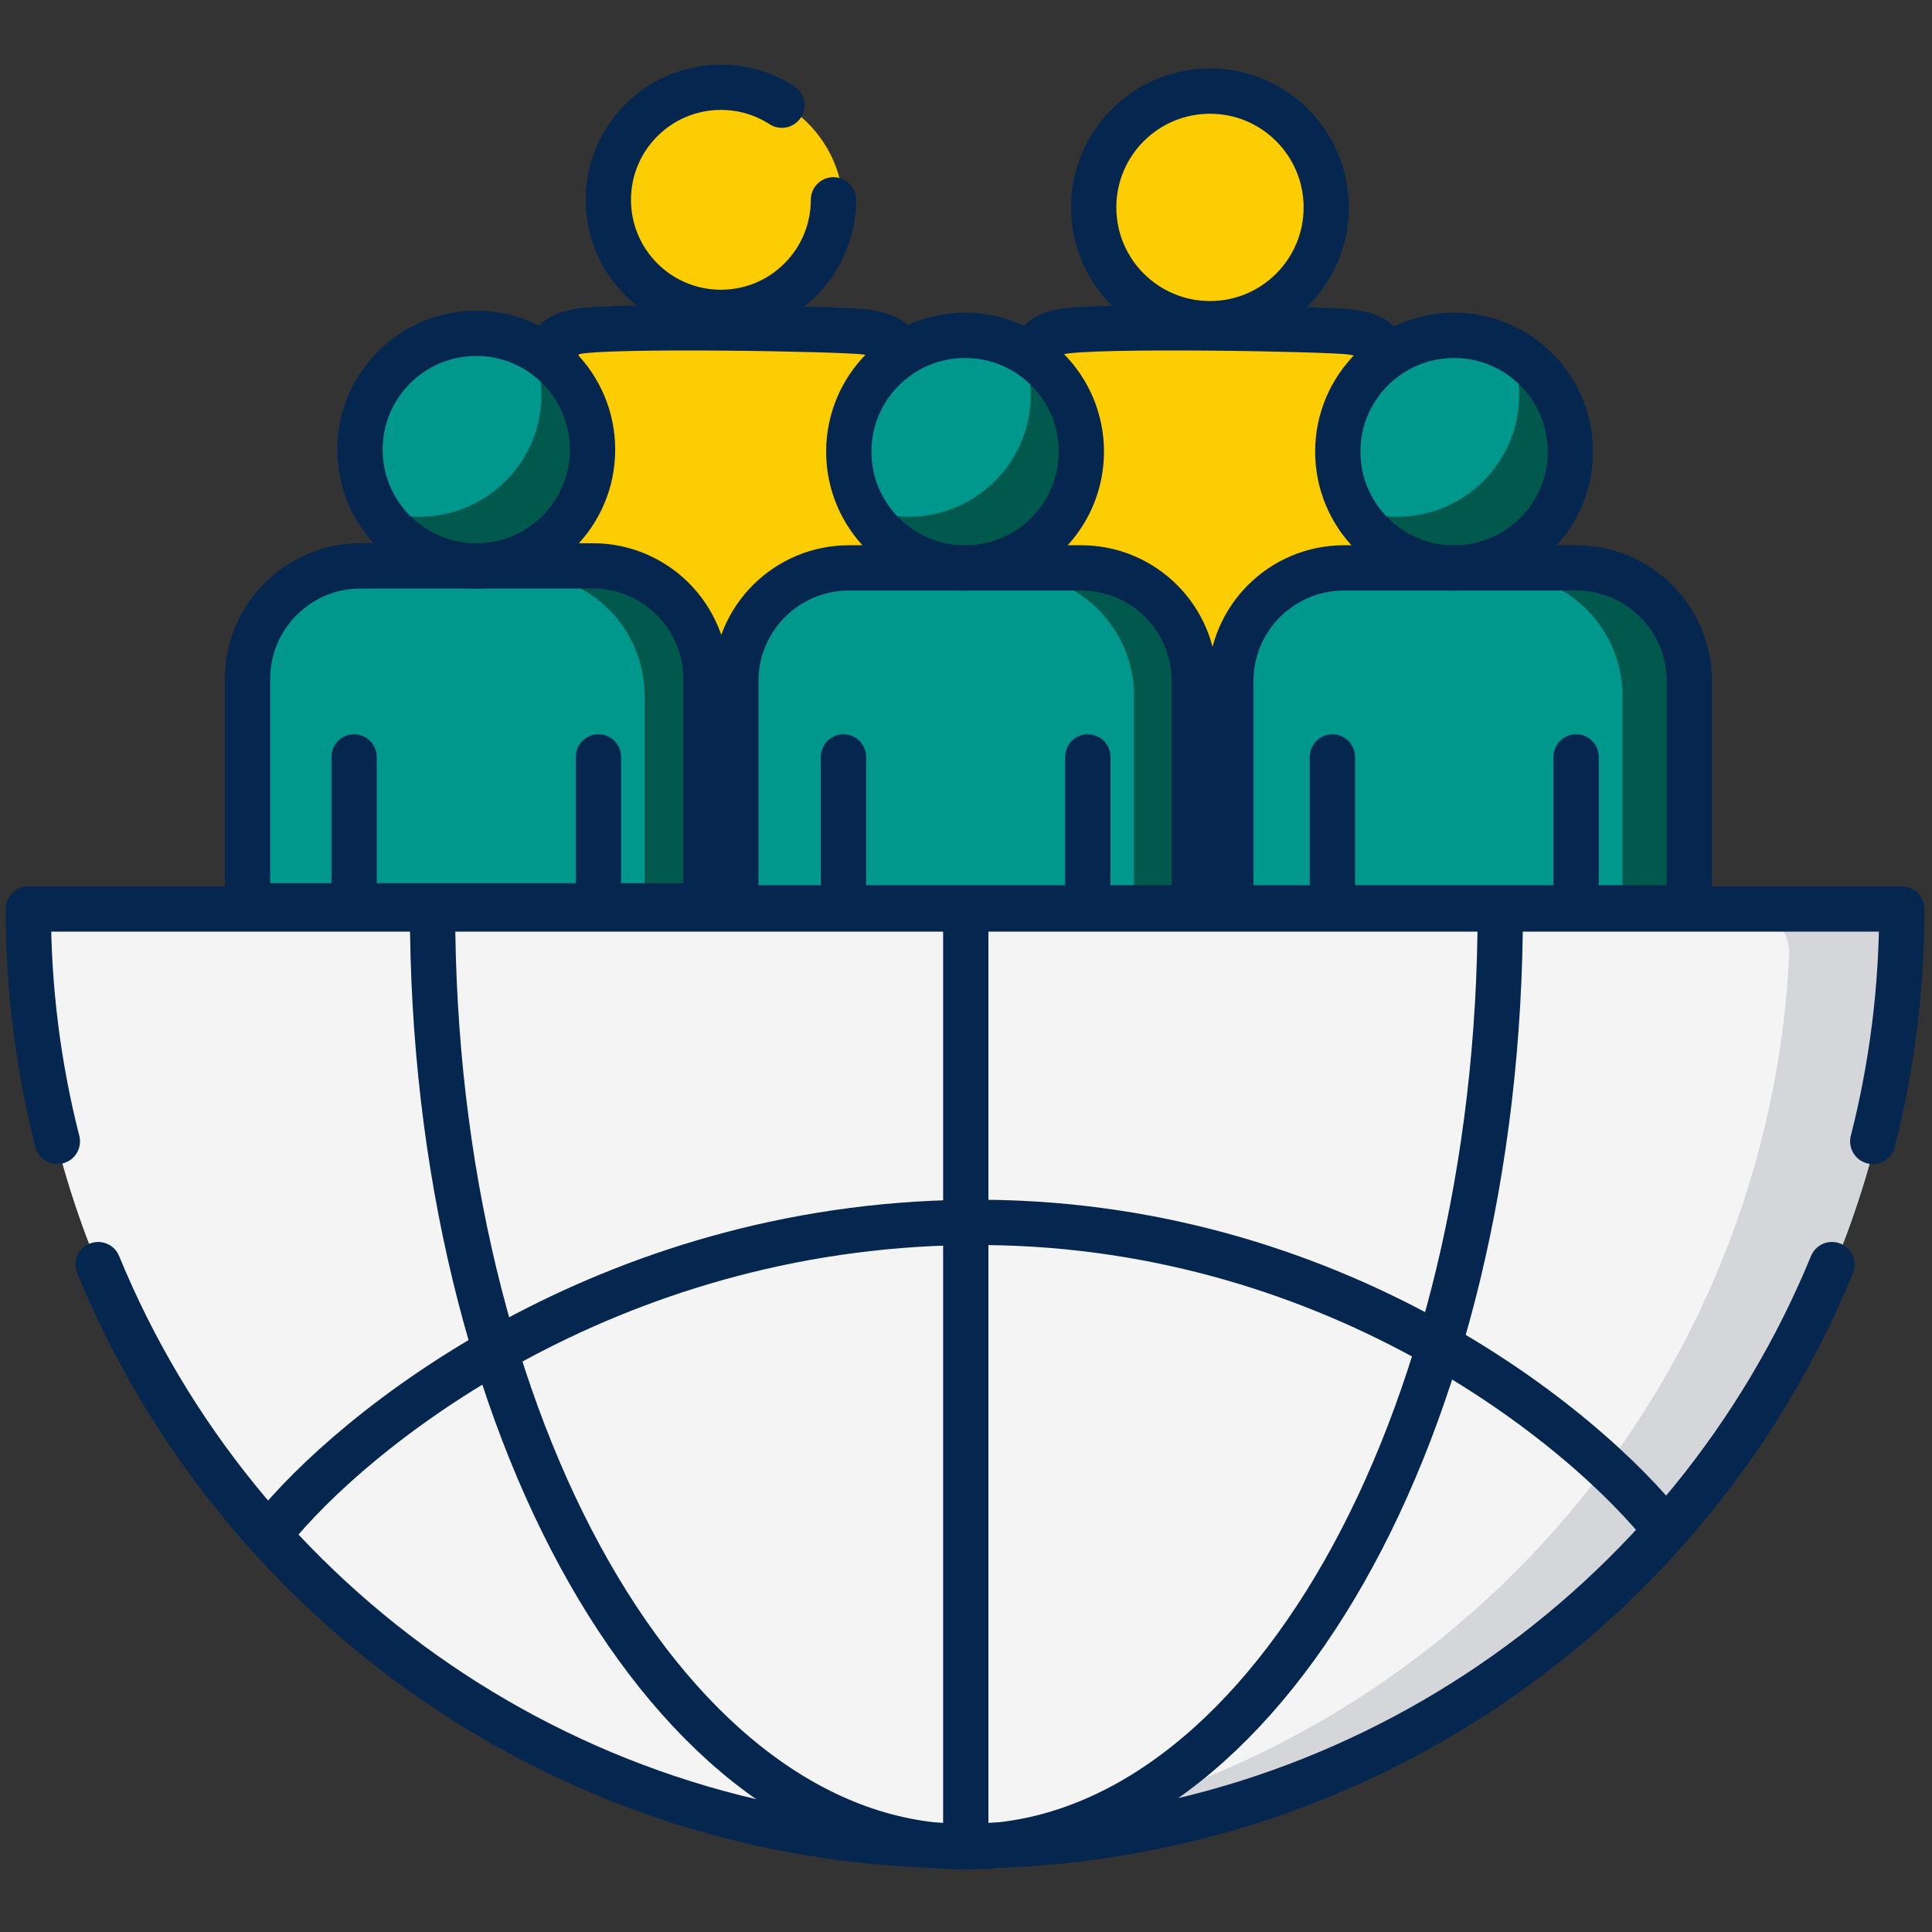 <?xml version="1.0" encoding="UTF-8"?>
<svg xmlns="http://www.w3.org/2000/svg" width="64" height="64" viewBox="0 0 64 64" fill="none">
  <rect x="0" y="0" width="64" height="64" fill="#333333" stroke="none"/>
  <path d="M40.081 10.915C42.315 10.915 44.126 9.104 44.126 6.87C44.126 4.635 42.315 2.824 40.081 2.824C37.846 2.824 36.035 4.635 36.035 6.87C36.035 9.104 37.846 10.915 40.081 10.915Z" fill="#FDCD04"></path>
  <path d="M44.137 10.915H36.046C33.811 10.915 32 12.726 32 14.961V25.075H48.182V14.961C48.182 12.726 46.371 10.915 44.137 10.915Z" fill="#FDCD04"></path>
  <path d="M23.897 10.982C26.131 10.982 27.943 9.17 27.943 6.936C27.943 4.702 26.131 2.891 23.897 2.891C21.663 2.891 19.852 4.702 19.852 6.936C19.852 9.17 21.663 10.982 23.897 10.982Z" fill="#FDCD04"></path>
  <path d="M19.838 10.981H27.93C30.164 10.981 31.975 12.793 31.975 15.027V25.141H15.793V15.027C15.793 12.793 17.604 10.981 19.838 10.981Z" fill="#FDCD04"></path>
  <path d="M31.987 19.006C34.221 19.006 36.032 17.195 36.032 14.961C36.032 12.726 34.221 10.915 31.987 10.915C29.753 10.915 27.941 12.726 27.941 14.961C27.941 17.195 29.753 19.006 31.987 19.006Z" fill="#00988D"></path>
  <path d="M33.746 11.315C34.002 11.847 34.146 12.443 34.146 13.072C34.146 15.307 32.335 17.118 30.101 17.118C29.471 17.118 28.875 16.974 28.344 16.718C28.998 18.072 30.384 19.006 31.989 19.006C34.223 19.006 36.034 17.195 36.034 14.96C36.035 13.356 35.1 11.969 33.746 11.315Z" fill="#01594E"></path>
  <path d="M36.047 19.006H27.956C25.721 19.006 23.91 20.817 23.91 23.051V30.074H40.093V23.051C40.093 20.817 38.281 19.006 36.047 19.006Z" fill="#00988D"></path>
  <path d="M37.565 23.051V30.074H40.094V23.051C40.094 20.817 38.282 19.006 36.048 19.006H33.52C35.754 19.006 37.565 20.817 37.565 23.051Z" fill="#01594E"></path>
  <path d="M48.167 19.006C50.401 19.006 52.212 17.195 52.212 14.961C52.212 12.726 50.401 10.915 48.167 10.915C45.932 10.915 44.121 12.726 44.121 14.961C44.121 17.195 45.932 19.006 48.167 19.006Z" fill="#00988D"></path>
  <path d="M49.925 11.315C50.182 11.847 50.326 12.443 50.326 13.072C50.326 15.307 48.515 17.118 46.281 17.118C45.651 17.118 45.055 16.974 44.523 16.718C45.177 18.072 46.564 19.006 48.169 19.006C50.403 19.006 52.214 17.195 52.214 14.96C52.214 13.356 51.28 11.969 49.925 11.315Z" fill="#01594E"></path>
  <path d="M52.227 19.006H44.135C41.901 19.006 40.09 20.817 40.09 23.051V30.074H56.272V23.051C56.272 20.817 54.461 19.006 52.227 19.006Z" fill="#00988D"></path>
  <path d="M53.745 23.051V30.074H56.273V23.051C56.273 20.817 54.462 19.006 52.228 19.006H49.699C51.934 19.006 53.745 20.817 53.745 23.051Z" fill="#01594E"></path>
  <path d="M19.822 14.961C19.822 17.195 18.01 19.006 15.776 19.006C13.542 19.006 11.73 17.195 11.73 14.961C11.73 12.726 13.542 10.915 15.776 10.915C18.01 10.915 19.822 12.726 19.822 14.961Z" fill="#00988D"></path>
  <path d="M17.535 11.315C17.791 11.847 17.935 12.443 17.935 13.072C17.935 15.307 16.124 17.118 13.89 17.118C13.26 17.118 12.664 16.974 12.133 16.718C12.787 18.072 14.173 19.006 15.778 19.006C18.012 19.006 19.823 17.195 19.823 14.96C19.823 13.356 18.889 11.969 17.535 11.315Z" fill="#01594E"></path>
  <path d="M19.836 19.006H11.745C9.51 19.006 7.699 20.817 7.699 23.051V30.074H23.882V23.051C23.882 20.817 22.07 19.006 19.836 19.006Z" fill="#00988D"></path>
  <path d="M21.354 23.051V30.074H23.883V23.051C23.883 20.817 22.071 19.006 19.837 19.006H17.309C19.543 19.006 21.354 20.817 21.354 23.051Z" fill="#01594E"></path>
  <path d="M2.455 30.075C1.592 30.075 0.896 30.794 0.939 31.656C1.763 48.098 15.354 61.176 32 61.176C48.647 61.176 62.238 48.098 63.062 31.656C63.105 30.794 62.409 30.075 61.546 30.075H2.455Z" fill="#F4F4F4"></path>
  <path d="M61.547 30.075H57.754C58.617 30.075 59.313 30.794 59.27 31.656C58.478 47.469 45.876 60.168 30.105 61.117C30.733 61.154 31.365 61.176 32.002 61.176C48.648 61.176 62.239 48.098 63.063 31.656C63.106 30.794 62.41 30.075 61.547 30.075Z" fill="#D5D6D9"></path>
  <path d="M3.945 41.607C3.788 41.223 3.35 41.04 2.966 41.198C2.583 41.355 2.4 41.793 2.557 42.176L3.945 41.607ZM1.173 37.996C1.276 38.397 1.684 38.64 2.085 38.537C2.487 38.435 2.729 38.026 2.627 37.625L1.173 37.996ZM0.938 30.112V29.362C0.523 29.362 0.188 29.698 0.188 30.112H0.938ZM61.38 42.176C61.537 41.793 61.354 41.355 60.971 41.198C60.588 41.04 60.15 41.223 59.992 41.607L61.38 42.176ZM63 30.112H63.75C63.75 29.698 63.414 29.362 63 29.362V30.112ZM61.311 37.625C61.209 38.026 61.451 38.435 61.852 38.537C62.254 38.64 62.662 38.397 62.764 37.996L61.311 37.625ZM31.969 60.394C19.315 60.394 8.472 52.632 3.945 41.607L2.557 42.176C7.308 53.745 18.686 61.894 31.969 61.894V60.394ZM2.627 37.625C2.014 35.224 1.688 32.706 1.688 30.112H0.188C0.188 32.833 0.529 35.474 1.173 37.996L2.627 37.625ZM59.992 41.607C55.465 52.632 44.623 60.394 31.969 60.394V61.894C45.252 61.894 56.63 53.745 61.38 42.176L59.992 41.607ZM62.25 30.112C62.25 32.706 61.924 35.224 61.311 37.625L62.764 37.996C63.408 35.474 63.75 32.833 63.75 30.112H62.25ZM0.938 30.862H63V29.362H0.938V30.862Z" fill="#05264F"></path>
  <path d="M8.977 50.757C11.664 47.385 20.043 40.611 32.066 40.494C44.09 40.377 52.52 47.287 55.232 50.757" stroke="#05264F" stroke-width="1.5"></path>
  <path d="M31.992 30.085V61.167" stroke="#05264F" stroke-width="1.5"></path>
  <path d="M49.699 30.112C49.699 47.268 41.781 61.176 32.014 61.176C22.246 61.176 14.328 47.268 14.328 30.112" stroke="#05264F" stroke-width="1.5"></path>
  <circle cx="15.777" cy="14.894" r="3.852" stroke="#05264F" stroke-width="1.5"></circle>
  <circle cx="31.969" cy="14.961" r="3.852" stroke="#05264F" stroke-width="1.5"></circle>
  <circle cx="48.168" cy="14.961" r="3.852" stroke="#05264F" stroke-width="1.5"></circle>
  <circle cx="40.082" cy="6.87" r="3.852" stroke="#05264F" stroke-width="1.5"></circle>
  <path d="M27.609 6.619C27.609 8.678 25.94 10.348 23.881 10.348C21.822 10.348 20.152 8.678 20.152 6.619C20.152 4.56 21.822 2.891 23.881 2.891C24.625 2.891 25.319 3.109 25.901 3.485" stroke="#05264F" stroke-width="1.5" stroke-linecap="round"></path>
  <path d="M11.73 29.92V25.074" stroke="#05264F" stroke-width="1.5" stroke-linecap="round"></path>
  <path d="M19.824 29.92V25.074" stroke="#05264F" stroke-width="1.5" stroke-linecap="round"></path>
  <path d="M27.941 29.92V25.074" stroke="#05264F" stroke-width="1.5" stroke-linecap="round"></path>
  <path d="M36.035 29.92V25.074" stroke="#05264F" stroke-width="1.5" stroke-linecap="round"></path>
  <path d="M44.137 29.92V25.074" stroke="#05264F" stroke-width="1.5" stroke-linecap="round"></path>
  <path d="M52.211 29.92V25.074" stroke="#05264F" stroke-width="1.5" stroke-linecap="round"></path>
  <path d="M8.199 22.495C8.199 20.424 9.878 18.745 11.949 18.745H19.637C21.708 18.745 23.387 20.424 23.387 22.495V30.006H8.199V22.495Z" stroke="#05264F" stroke-width="1.5"></path>
  <path d="M24.375 22.562C24.375 20.491 26.054 18.812 28.125 18.812H35.812C37.884 18.812 39.562 20.491 39.562 22.562V30.073H24.375V22.562Z" stroke="#05264F" stroke-width="1.5"></path>
  <path d="M40.773 22.562C40.773 20.491 42.452 18.812 44.523 18.812H52.211C54.282 18.812 55.961 20.491 55.961 22.562V30.073H40.773V22.562Z" stroke="#05264F" stroke-width="1.5"></path>
  <path d="M18.427 11.644C18.295 11.513 18.232 11.199 19.036 10.998C20.042 10.747 27.969 10.893 28.69 10.998C29.412 11.104 29.793 11.394 29.686 11.644" stroke="#05264F" stroke-width="1.5" stroke-linecap="round"></path>
  <path d="M34.493 11.644C34.361 11.513 34.299 11.199 35.103 10.998C36.108 10.747 44.035 10.893 44.757 10.998C45.478 11.104 45.86 11.394 45.752 11.644" stroke="#05264F" stroke-width="1.5" stroke-linecap="round"></path>
</svg>
